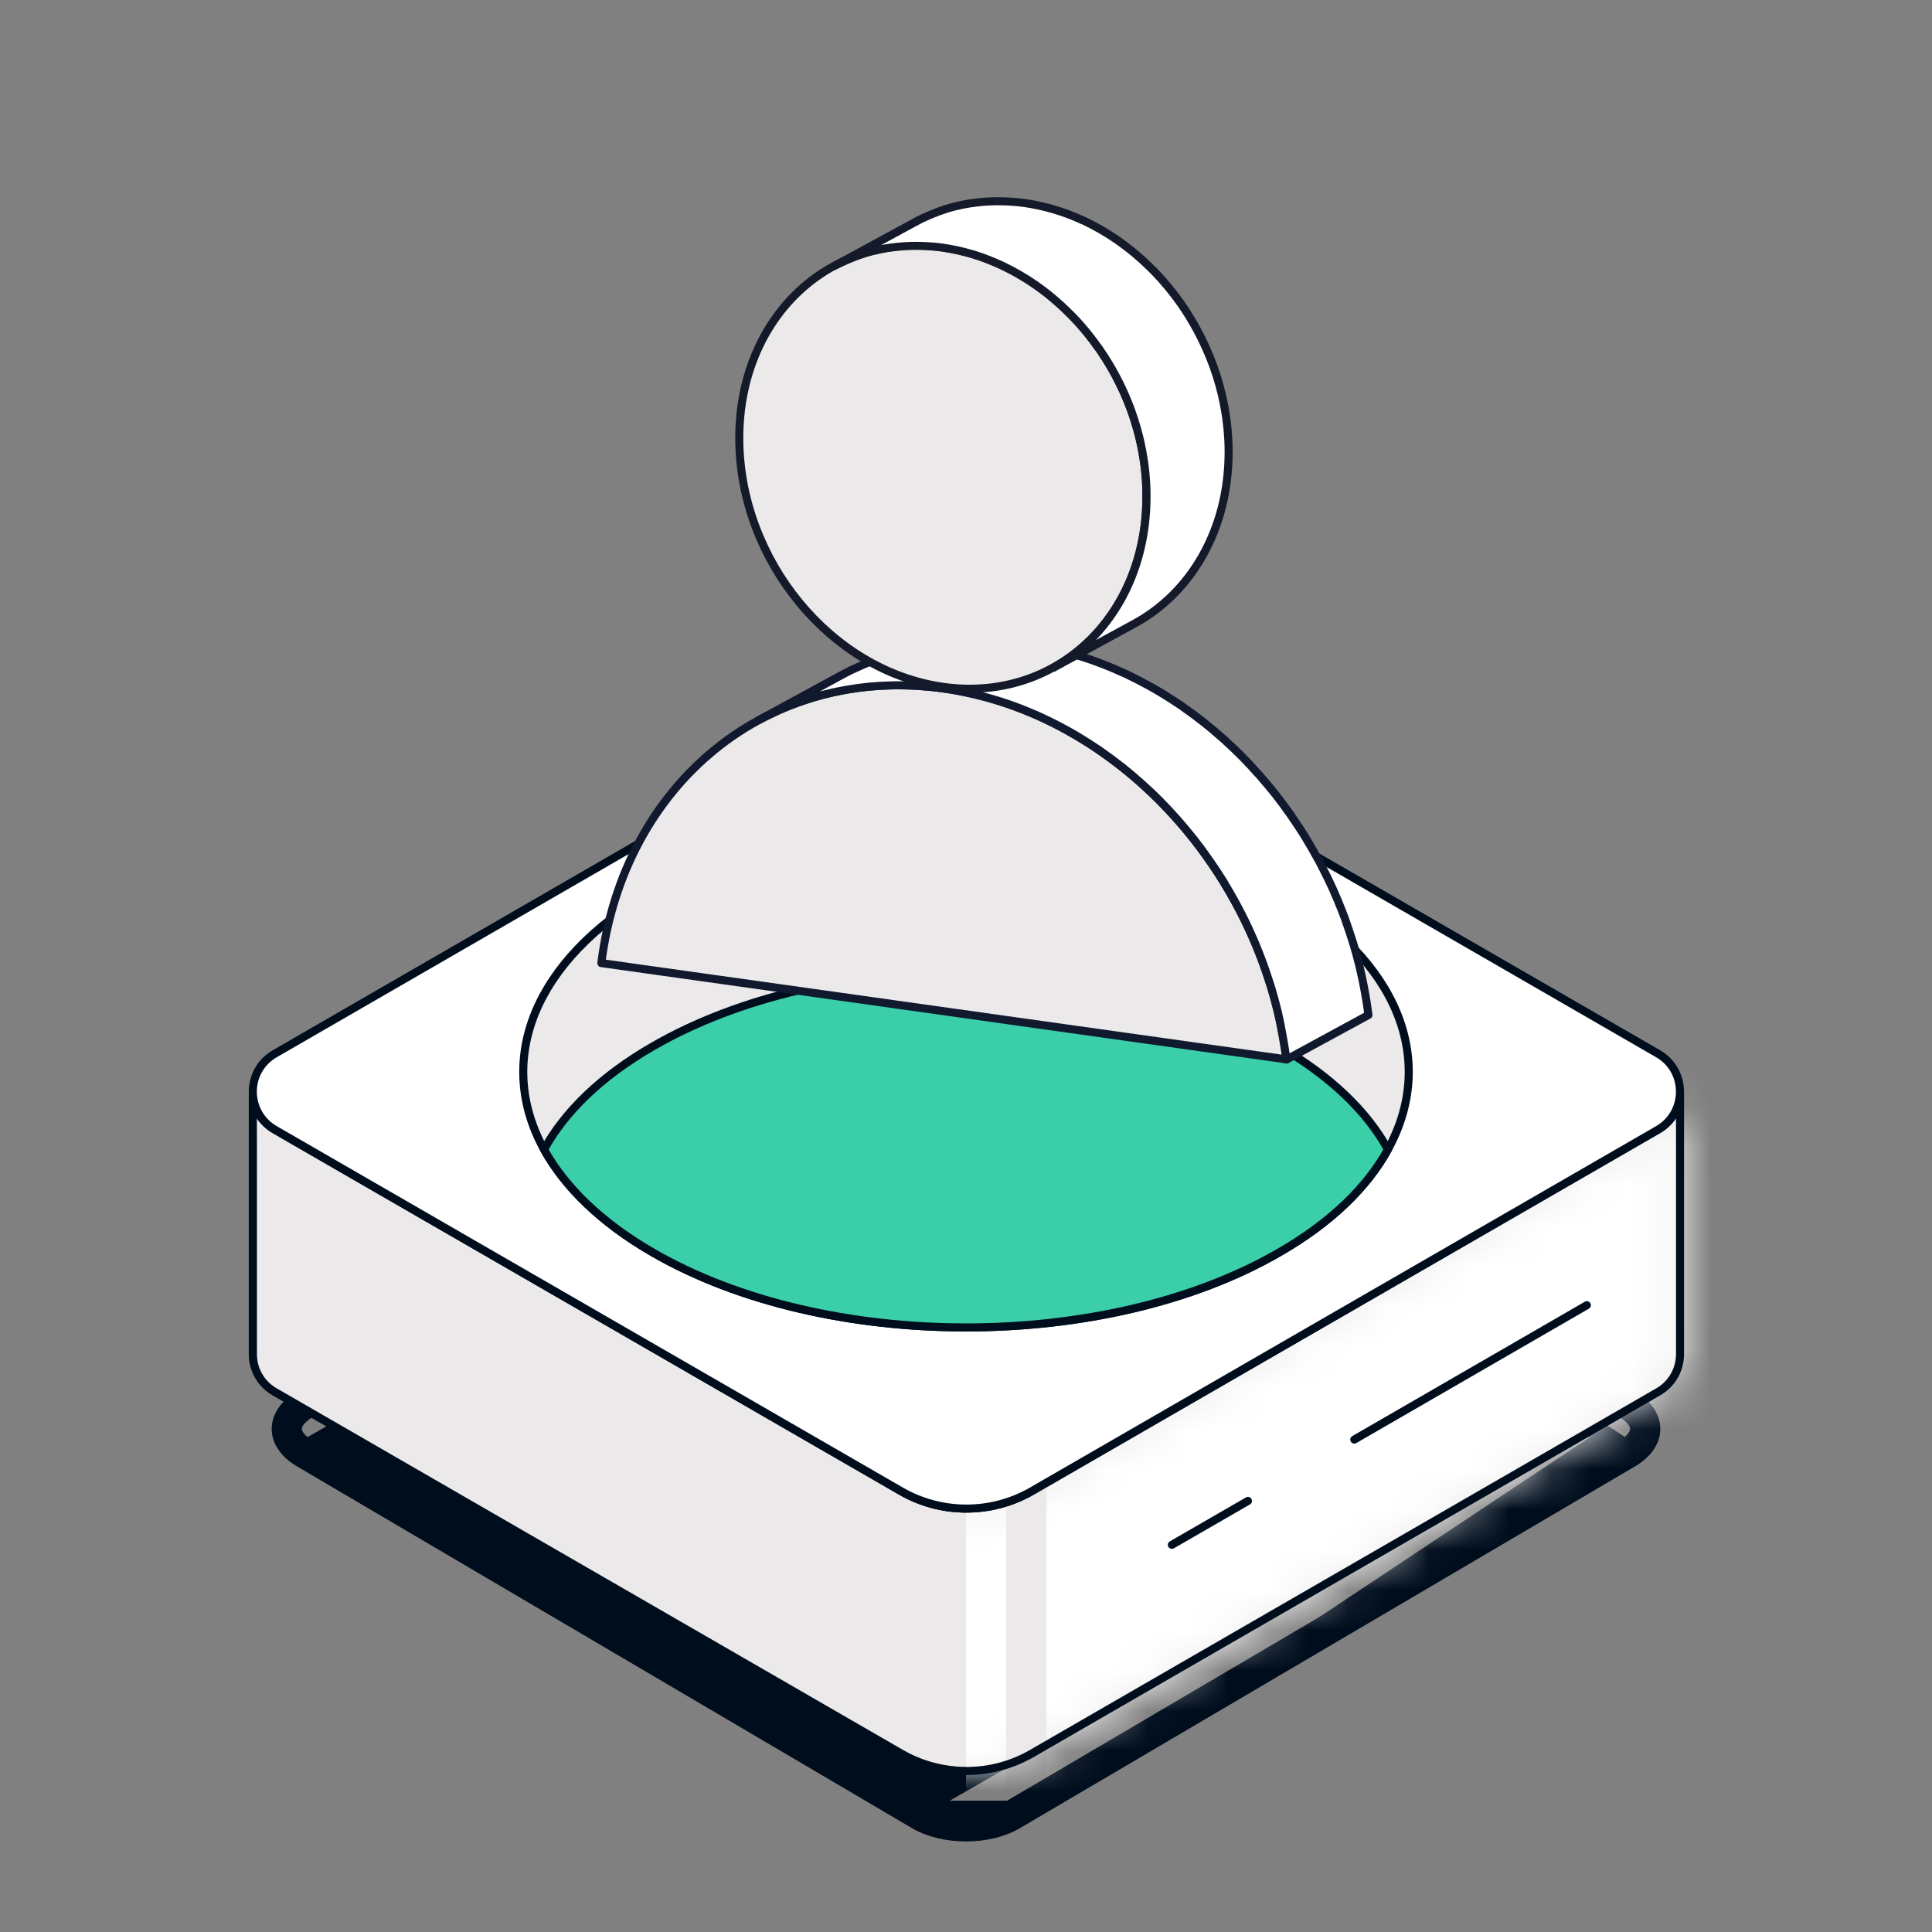 <svg width="48" height="48" viewBox="0 0 48 48" fill="none" xmlns="http://www.w3.org/2000/svg">
<rect x="0" y="0" width="48" height="48" fill="#808080" stroke="none"/>
<path d="M40.686 34.918C40.895 35.091 41 35.296 41 35.5C41 35.759 40.832 36.017 40.497 36.215L25.214 45.204M40.686 34.918H7.313C7.104 35.092 7 35.295 7 35.5C7 35.758 7.168 36.017 7.503 36.215L22.785 45.204M40.686 34.918C40.631 34.871 40.567 34.827 40.497 34.785L40.686 34.918ZM25.214 45.204C24.544 45.599 23.456 45.599 22.785 45.204M25.214 45.204L25.087 44.989M25.214 45.204L40.37 35.999L25.087 44.989C25.087 44.989 25.087 44.989 25.087 44.989M22.785 45.204L22.912 44.989M22.785 45.204L22.912 44.989L22.912 44.989M7.63 35.999C7.63 35.999 7.63 35.999 7.63 35.999C7.341 35.829 7.25 35.64 7.25 35.5C7.25 35.387 7.306 35.249 7.473 35.109L7.474 35.109C7.517 35.072 7.569 35.036 7.629 35.001L7.63 35.001L22.912 26.011C23.2 25.842 23.593 25.75 24 25.75C24.407 25.75 24.8 25.842 25.088 26.011L7.63 35.999ZM7.63 35.999L22.912 44.989M7.63 35.999L22.912 44.989M25.087 44.989C24.799 45.158 24.406 45.25 24 45.25C23.593 45.25 23.2 45.158 22.912 44.989M25.087 44.989L22.912 44.989M40.368 34.999L25.088 26.011L40.37 35.999C40.659 35.829 40.75 35.64 40.75 35.5C40.75 35.388 40.693 35.249 40.526 35.11L40.525 35.109C40.483 35.073 40.431 35.037 40.369 35C40.369 35 40.369 35 40.368 34.999Z" fill="#000D1D" stroke="#000D1D" stroke-width="0.5"/>
<path d="M41.74 27.123V33.64C41.74 34.006 41.559 34.372 41.197 34.581L25.64 43.563C24.632 44.146 23.389 44.146 22.381 43.563L6.824 34.581C6.463 34.372 6.281 34.006 6.281 33.64V27.123C6.281 27.488 6.463 27.854 6.824 28.064L22.381 37.044C23.389 37.626 24.632 37.626 25.64 37.044L41.197 28.064C41.559 27.854 41.738 27.488 41.738 27.123H41.74Z" fill="#EBE9E9" stroke="#000D1D" stroke-width="0.2" stroke-linecap="round" stroke-linejoin="round"/>
<mask id="mask0_575_24048" style="mask-type:alpha" maskUnits="userSpaceOnUse" x="6" y="27" width="36" height="17">
<path d="M41.74 27.123V33.64C41.74 34.006 41.559 34.372 41.197 34.581L25.64 43.563C24.632 44.146 23.389 44.146 22.381 43.563L6.824 34.581C6.463 34.372 6.281 34.006 6.281 33.64V27.123C6.281 27.488 6.463 27.854 6.824 28.064L22.381 37.044C23.389 37.626 24.632 37.626 25.64 37.044L41.197 28.064C41.559 27.854 41.738 27.488 41.738 27.123H41.74Z" fill="#EBE9E9"/>
</mask>
<g mask="url(#mask0_575_24048)">
<rect x="24" y="18" width="23" height="32" fill="white"/>
<rect x="25" y="19" width="1" height="32" fill="#EBE9E9"/>
<path d="M41.74 27.123V33.64C41.74 34.006 41.559 34.372 41.197 34.581L25.64 43.563C24.632 44.146 23.389 44.146 22.381 43.563L6.824 34.581C6.463 34.372 6.281 34.006 6.281 33.64V27.123C6.281 27.488 6.463 27.854 6.824 28.064L22.381 37.044C23.389 37.626 24.632 37.626 25.64 37.044L41.197 28.064C41.559 27.854 41.738 27.488 41.738 27.123H41.74Z" stroke="#000D1D" stroke-width="0.2" stroke-linecap="round" stroke-linejoin="round"/>
</g>
<path d="M41.738 27.122C41.738 27.488 41.559 27.854 41.197 28.064L25.64 37.044C24.632 37.626 23.389 37.626 22.381 37.044L6.824 28.064C6.463 27.854 6.281 27.488 6.281 27.122C6.281 26.757 6.463 26.391 6.824 26.181L22.381 17.199C23.389 16.617 24.632 16.617 25.64 17.199L41.197 26.181C41.559 26.391 41.738 26.757 41.738 27.122Z" fill="white" stroke="#000D1D" stroke-width="0.2" stroke-linecap="round" stroke-linejoin="round"/>
<path d="M33.647 35.766L39.425 32.427" stroke="#000D1D" stroke-width="0.2" stroke-linecap="round" stroke-linejoin="round"/>
<path d="M29.115 38.381L31.005 37.29" stroke="#000D1D" stroke-width="0.2" stroke-linecap="round" stroke-linejoin="round"/>
<path d="M34.483 28.558C33.97 29.493 33.068 30.377 31.776 31.119C27.483 33.6 20.516 33.6 16.222 31.119C14.934 30.377 14.035 29.493 13.516 28.558C12.312 26.364 13.217 23.875 16.222 22.137C20.516 19.657 27.483 19.657 31.776 22.137C34.784 23.875 35.689 26.364 34.483 28.558Z" fill="#EBE9E9" stroke="#000D1D" stroke-width="0.2" stroke-linecap="round" stroke-linejoin="round"/>
<path d="M34.483 28.558C33.97 29.493 33.068 30.377 31.776 31.119C27.483 33.6 20.516 33.6 16.222 31.119C14.934 30.377 14.035 29.493 13.516 28.558C14.032 27.622 14.931 26.738 16.222 25.996C20.516 23.516 27.483 23.516 31.776 25.996C33.065 26.738 33.97 27.622 34.483 28.558Z" fill="#3ACEA9" stroke="#000D1D" stroke-width="0.2" stroke-linecap="round" stroke-linejoin="round"/>
<path d="M23.438 17.105C19.086 16.494 15.497 19.478 14.94 23.928L31.963 26.32C31.388 21.711 27.788 17.716 23.438 17.105Z" fill="#EBE9E9"/>
<path d="M23.438 17.105C19.086 16.494 15.497 19.478 14.94 23.928L31.963 26.32C31.388 21.711 27.788 17.716 23.438 17.105Z" stroke="#11192F" stroke-width="0.2" stroke-miterlimit="10" stroke-linejoin="round"/>
<path d="M31.756 25.186C31.748 25.151 31.741 25.117 31.732 25.082C31.688 24.907 31.641 24.733 31.589 24.56C31.576 24.517 31.563 24.476 31.549 24.434C31.505 24.296 31.459 24.159 31.411 24.022C31.392 23.972 31.375 23.921 31.356 23.87C31.335 23.812 31.312 23.755 31.29 23.699C31.261 23.627 31.234 23.556 31.204 23.484C31.18 23.427 31.155 23.37 31.131 23.313C31.099 23.242 31.068 23.172 31.037 23.104C31.011 23.048 30.985 22.992 30.959 22.937C30.925 22.869 30.892 22.799 30.857 22.73C30.829 22.676 30.802 22.621 30.772 22.567C30.746 22.519 30.72 22.47 30.694 22.422C30.601 22.253 30.507 22.088 30.407 21.925C30.402 21.917 30.398 21.91 30.395 21.902C30.291 21.734 30.182 21.571 30.07 21.409C30.044 21.372 30.017 21.333 29.991 21.296C29.884 21.145 29.775 20.996 29.66 20.851C29.656 20.846 29.653 20.841 29.649 20.838C29.538 20.697 29.422 20.56 29.305 20.424C29.274 20.388 29.243 20.353 29.212 20.319C29.092 20.184 28.969 20.052 28.843 19.924C28.84 19.92 28.836 19.916 28.832 19.911C28.703 19.781 28.569 19.655 28.433 19.532C28.401 19.502 28.367 19.472 28.334 19.442C28.187 19.311 28.038 19.184 27.884 19.062C27.872 19.052 27.86 19.044 27.847 19.034C27.701 18.919 27.553 18.809 27.401 18.703C27.363 18.676 27.324 18.649 27.284 18.621C27.231 18.585 27.178 18.55 27.124 18.515C27.064 18.477 27.004 18.437 26.943 18.4C26.888 18.366 26.835 18.334 26.78 18.3C26.719 18.264 26.657 18.228 26.594 18.192C26.54 18.161 26.484 18.13 26.428 18.1C26.365 18.066 26.302 18.032 26.238 18C26.181 17.971 26.124 17.943 26.067 17.914C25.998 17.881 25.93 17.848 25.86 17.816C25.82 17.797 25.779 17.778 25.739 17.761C25.657 17.725 25.575 17.691 25.491 17.658C25.458 17.644 25.424 17.629 25.389 17.616C25.273 17.572 25.155 17.527 25.037 17.487C25.022 17.482 25.006 17.477 24.991 17.472C24.887 17.437 24.784 17.405 24.679 17.374C24.64 17.363 24.601 17.351 24.561 17.34C24.478 17.316 24.395 17.295 24.312 17.274C24.27 17.263 24.226 17.253 24.183 17.243C24.098 17.223 24.012 17.206 23.927 17.188C23.889 17.181 23.849 17.172 23.81 17.165C23.687 17.141 23.562 17.121 23.438 17.104C23.249 17.077 23.062 17.06 22.876 17.046C22.838 17.044 22.799 17.04 22.761 17.039C22.581 17.029 22.402 17.024 22.225 17.026C22.194 17.026 22.163 17.027 22.132 17.029C21.969 17.032 21.807 17.041 21.646 17.056C21.621 17.059 21.596 17.06 21.571 17.062C21.398 17.08 21.228 17.104 21.06 17.132C21.022 17.138 20.986 17.145 20.949 17.152C20.779 17.183 20.613 17.219 20.447 17.262C20.433 17.265 20.421 17.269 20.407 17.273C20.252 17.314 20.1 17.361 19.949 17.413C19.914 17.425 19.88 17.436 19.846 17.448C19.689 17.504 19.535 17.565 19.384 17.631C19.356 17.644 19.329 17.658 19.3 17.67C19.146 17.74 18.994 17.813 18.846 17.894L20.885 16.785C20.971 16.737 21.057 16.693 21.145 16.65C21.209 16.619 21.275 16.59 21.34 16.561C21.367 16.548 21.395 16.534 21.422 16.523C21.573 16.457 21.727 16.396 21.884 16.34C21.918 16.328 21.952 16.317 21.987 16.305C22.138 16.254 22.29 16.207 22.445 16.166C22.459 16.162 22.472 16.158 22.485 16.155C22.49 16.153 22.495 16.152 22.499 16.151C22.66 16.11 22.823 16.076 22.987 16.045C23.024 16.039 23.061 16.031 23.098 16.025C23.267 15.996 23.437 15.973 23.61 15.955C23.635 15.953 23.66 15.952 23.684 15.949C23.845 15.935 24.007 15.925 24.17 15.923C24.201 15.922 24.231 15.921 24.262 15.921C24.439 15.918 24.617 15.923 24.798 15.933C24.836 15.935 24.875 15.938 24.913 15.941C25.099 15.954 25.286 15.972 25.475 15.998C25.599 16.015 25.724 16.036 25.847 16.059C25.886 16.066 25.926 16.075 25.964 16.082C26.05 16.1 26.135 16.117 26.22 16.137C26.263 16.147 26.305 16.157 26.349 16.168C26.433 16.188 26.516 16.211 26.598 16.234C26.638 16.245 26.678 16.257 26.716 16.268C26.821 16.299 26.924 16.331 27.028 16.366C27.044 16.371 27.059 16.376 27.074 16.381C27.192 16.422 27.309 16.466 27.426 16.511C27.461 16.524 27.495 16.538 27.528 16.552C27.612 16.585 27.694 16.62 27.775 16.657C27.816 16.674 27.856 16.693 27.897 16.711C27.932 16.727 27.967 16.741 28 16.757C28.035 16.773 28.069 16.792 28.104 16.808C28.161 16.837 28.218 16.864 28.275 16.894C28.339 16.927 28.401 16.96 28.463 16.993C28.52 17.024 28.576 17.054 28.631 17.085C28.694 17.12 28.755 17.156 28.816 17.193C28.871 17.226 28.925 17.259 28.98 17.293C29.041 17.33 29.101 17.37 29.161 17.409C29.214 17.443 29.268 17.478 29.32 17.514C29.339 17.528 29.359 17.539 29.379 17.553C29.399 17.567 29.417 17.583 29.437 17.597C29.588 17.702 29.737 17.812 29.882 17.927C29.894 17.936 29.907 17.945 29.919 17.955C30.072 18.077 30.222 18.204 30.369 18.335C30.386 18.35 30.403 18.364 30.42 18.378C30.436 18.393 30.452 18.41 30.468 18.425C30.604 18.548 30.737 18.675 30.867 18.806C30.87 18.809 30.874 18.813 30.878 18.818C31.004 18.946 31.127 19.078 31.246 19.213C31.263 19.23 31.279 19.246 31.295 19.265C31.311 19.282 31.325 19.301 31.341 19.32C31.458 19.454 31.574 19.591 31.685 19.732C31.688 19.737 31.692 19.742 31.696 19.746C31.811 19.891 31.92 20.04 32.027 20.192C32.04 20.21 32.054 20.228 32.067 20.246C32.081 20.265 32.092 20.286 32.106 20.306C32.218 20.468 32.327 20.631 32.431 20.799C32.435 20.807 32.439 20.814 32.443 20.822C32.543 20.985 32.637 21.15 32.729 21.318C32.742 21.341 32.755 21.361 32.767 21.383C32.78 21.409 32.794 21.437 32.808 21.463C32.837 21.518 32.864 21.572 32.892 21.627C32.927 21.696 32.961 21.764 32.995 21.833C33.022 21.889 33.048 21.945 33.074 22.001C33.107 22.07 33.138 22.14 33.168 22.211C33.193 22.267 33.218 22.325 33.241 22.382C33.271 22.453 33.3 22.525 33.328 22.597C33.351 22.654 33.373 22.71 33.394 22.768C33.403 22.79 33.412 22.813 33.42 22.836C33.43 22.864 33.438 22.892 33.448 22.92C33.496 23.055 33.542 23.194 33.586 23.332C33.6 23.374 33.614 23.415 33.626 23.456C33.678 23.629 33.725 23.804 33.769 23.979C33.778 24.014 33.785 24.048 33.793 24.083C33.828 24.23 33.859 24.377 33.887 24.525C33.897 24.575 33.906 24.623 33.915 24.673C33.947 24.853 33.976 25.034 33.999 25.217L31.96 26.326C31.938 26.145 31.908 25.963 31.875 25.782C31.866 25.733 31.857 25.684 31.848 25.634C31.822 25.48 31.791 25.332 31.756 25.186Z" fill="white"/>
<path d="M31.756 25.186C31.748 25.151 31.741 25.117 31.732 25.082C31.688 24.907 31.641 24.733 31.589 24.56C31.576 24.517 31.563 24.476 31.549 24.434C31.505 24.296 31.459 24.159 31.411 24.022C31.392 23.972 31.375 23.921 31.356 23.87C31.335 23.812 31.312 23.755 31.29 23.699C31.261 23.627 31.234 23.556 31.204 23.484C31.18 23.427 31.155 23.37 31.131 23.313C31.099 23.242 31.068 23.172 31.037 23.104C31.011 23.048 30.985 22.992 30.959 22.937C30.925 22.869 30.892 22.799 30.857 22.73C30.829 22.676 30.802 22.621 30.772 22.567C30.746 22.519 30.72 22.47 30.694 22.422C30.601 22.253 30.507 22.088 30.407 21.925C30.402 21.917 30.398 21.91 30.395 21.902C30.291 21.734 30.182 21.571 30.07 21.409C30.044 21.372 30.017 21.333 29.991 21.296C29.884 21.145 29.775 20.996 29.66 20.851C29.656 20.846 29.653 20.841 29.649 20.838C29.538 20.697 29.422 20.56 29.305 20.424C29.274 20.388 29.243 20.353 29.212 20.319C29.092 20.184 28.969 20.052 28.843 19.924C28.84 19.92 28.836 19.916 28.832 19.911C28.703 19.781 28.569 19.655 28.433 19.532C28.401 19.502 28.367 19.472 28.334 19.442C28.187 19.311 28.038 19.184 27.884 19.062C27.872 19.052 27.86 19.044 27.847 19.034C27.701 18.919 27.553 18.809 27.401 18.703C27.363 18.676 27.324 18.649 27.284 18.621C27.231 18.585 27.178 18.55 27.124 18.515C27.064 18.477 27.004 18.437 26.943 18.4C26.888 18.366 26.835 18.334 26.78 18.3C26.719 18.264 26.657 18.228 26.594 18.192C26.54 18.161 26.484 18.13 26.428 18.1C26.365 18.066 26.302 18.032 26.238 18C26.181 17.971 26.124 17.943 26.067 17.914C25.998 17.881 25.93 17.848 25.86 17.816C25.82 17.797 25.779 17.778 25.739 17.761C25.657 17.725 25.575 17.691 25.491 17.658C25.458 17.644 25.424 17.629 25.389 17.616C25.273 17.572 25.155 17.527 25.037 17.487C25.022 17.482 25.006 17.477 24.991 17.472C24.887 17.437 24.784 17.405 24.679 17.374C24.64 17.363 24.601 17.351 24.561 17.34C24.478 17.316 24.395 17.295 24.312 17.274C24.27 17.263 24.226 17.253 24.183 17.243C24.098 17.223 24.012 17.206 23.927 17.188C23.889 17.181 23.849 17.172 23.81 17.165C23.687 17.141 23.562 17.121 23.438 17.104C23.249 17.077 23.062 17.06 22.876 17.046C22.838 17.044 22.799 17.04 22.761 17.039C22.581 17.029 22.402 17.024 22.225 17.026C22.194 17.026 22.163 17.027 22.132 17.029C21.969 17.032 21.807 17.041 21.646 17.056C21.621 17.059 21.596 17.06 21.571 17.062C21.398 17.08 21.228 17.104 21.06 17.132C21.022 17.138 20.986 17.145 20.949 17.152C20.779 17.183 20.613 17.219 20.447 17.262C20.433 17.265 20.421 17.269 20.407 17.273C20.252 17.314 20.1 17.361 19.949 17.413C19.914 17.425 19.88 17.436 19.846 17.448C19.689 17.504 19.535 17.565 19.384 17.631C19.356 17.644 19.329 17.658 19.3 17.67C19.146 17.74 18.994 17.813 18.846 17.894L20.885 16.785C20.971 16.737 21.057 16.693 21.145 16.65C21.209 16.619 21.275 16.59 21.34 16.561C21.367 16.548 21.395 16.534 21.422 16.523C21.573 16.457 21.727 16.396 21.884 16.34C21.918 16.328 21.952 16.317 21.987 16.305C22.138 16.254 22.29 16.207 22.445 16.166C22.459 16.162 22.472 16.158 22.485 16.155C22.49 16.153 22.495 16.152 22.499 16.151C22.66 16.11 22.823 16.076 22.987 16.045C23.024 16.039 23.061 16.031 23.098 16.025C23.267 15.996 23.437 15.973 23.61 15.955C23.635 15.953 23.66 15.952 23.684 15.949C23.845 15.935 24.007 15.925 24.17 15.923C24.201 15.922 24.231 15.921 24.262 15.921C24.439 15.918 24.617 15.923 24.798 15.933C24.836 15.935 24.875 15.938 24.913 15.941C25.099 15.954 25.286 15.972 25.475 15.998C25.599 16.015 25.724 16.036 25.847 16.059C25.886 16.066 25.926 16.075 25.964 16.082C26.05 16.1 26.135 16.117 26.22 16.137C26.263 16.147 26.305 16.157 26.349 16.168C26.433 16.188 26.516 16.211 26.598 16.234C26.638 16.245 26.678 16.257 26.716 16.268C26.821 16.299 26.924 16.331 27.028 16.366C27.044 16.371 27.059 16.376 27.074 16.381C27.192 16.422 27.309 16.466 27.426 16.511C27.461 16.524 27.495 16.538 27.528 16.552C27.612 16.585 27.694 16.62 27.775 16.657C27.816 16.674 27.856 16.693 27.897 16.711C27.932 16.727 27.967 16.741 28 16.757C28.035 16.773 28.069 16.792 28.104 16.808C28.161 16.837 28.218 16.864 28.275 16.894C28.339 16.927 28.401 16.96 28.463 16.993C28.52 17.024 28.576 17.054 28.631 17.085C28.694 17.12 28.755 17.156 28.816 17.193C28.871 17.226 28.925 17.259 28.98 17.293C29.041 17.33 29.101 17.37 29.161 17.409C29.214 17.443 29.268 17.478 29.32 17.514C29.339 17.528 29.359 17.539 29.379 17.553C29.399 17.567 29.417 17.583 29.437 17.597C29.588 17.702 29.737 17.812 29.882 17.927C29.894 17.936 29.907 17.945 29.919 17.955C30.072 18.077 30.222 18.204 30.369 18.335C30.386 18.35 30.403 18.364 30.42 18.378C30.436 18.393 30.452 18.41 30.468 18.425C30.604 18.548 30.737 18.675 30.867 18.806C30.87 18.809 30.874 18.813 30.878 18.818C31.004 18.946 31.127 19.078 31.246 19.213C31.263 19.23 31.279 19.246 31.295 19.265C31.311 19.282 31.325 19.301 31.341 19.32C31.458 19.454 31.574 19.591 31.685 19.732C31.688 19.737 31.692 19.742 31.696 19.746C31.811 19.891 31.92 20.04 32.027 20.192C32.04 20.21 32.054 20.228 32.067 20.246C32.081 20.265 32.092 20.286 32.106 20.306C32.218 20.468 32.327 20.631 32.431 20.799C32.435 20.807 32.439 20.814 32.443 20.822C32.543 20.985 32.637 21.15 32.729 21.318C32.742 21.341 32.755 21.361 32.767 21.383C32.78 21.409 32.794 21.437 32.808 21.463C32.837 21.518 32.864 21.572 32.892 21.627C32.927 21.696 32.961 21.764 32.995 21.833C33.022 21.889 33.048 21.945 33.074 22.001C33.107 22.07 33.138 22.14 33.168 22.211C33.193 22.267 33.218 22.325 33.241 22.382C33.271 22.453 33.3 22.525 33.328 22.597C33.351 22.654 33.373 22.71 33.394 22.768C33.403 22.79 33.412 22.813 33.42 22.836C33.43 22.864 33.438 22.892 33.448 22.92C33.496 23.055 33.542 23.194 33.586 23.332C33.6 23.374 33.614 23.415 33.626 23.456C33.678 23.629 33.725 23.804 33.769 23.979C33.778 24.014 33.785 24.048 33.793 24.083C33.828 24.23 33.859 24.377 33.887 24.525C33.897 24.575 33.906 24.623 33.915 24.673C33.947 24.853 33.976 25.034 33.999 25.217L31.96 26.326C31.938 26.145 31.908 25.963 31.875 25.782C31.866 25.733 31.857 25.684 31.848 25.634C31.822 25.48 31.791 25.332 31.756 25.186Z" stroke="#11192F" stroke-width="0.2" stroke-miterlimit="10" stroke-linejoin="round"/>
<path d="M23.414 6.147C20.621 5.755 18.362 7.882 18.367 10.896C18.373 13.911 20.641 16.673 23.434 17.065C26.228 17.457 28.488 15.332 28.482 12.318C28.477 9.304 26.208 6.541 23.414 6.147Z" fill="#EBE9E9"/>
<path d="M23.414 6.147C20.621 5.755 18.362 7.882 18.367 10.896C18.373 13.911 20.641 16.673 23.434 17.065C26.228 17.457 28.488 15.332 28.482 12.318C28.477 9.304 26.208 6.541 23.414 6.147Z" stroke="#141A2A" stroke-width="0.2" stroke-miterlimit="22.926"/>
<path d="M28.472 11.946C28.468 11.885 28.464 11.823 28.458 11.762C28.454 11.726 28.449 11.69 28.446 11.653C28.439 11.597 28.433 11.541 28.426 11.487C28.421 11.448 28.413 11.409 28.407 11.372C28.398 11.32 28.391 11.266 28.381 11.214C28.373 11.173 28.365 11.133 28.356 11.092C28.346 11.042 28.336 10.992 28.325 10.944C28.315 10.903 28.304 10.861 28.294 10.82C28.281 10.773 28.27 10.725 28.256 10.677C28.245 10.636 28.233 10.595 28.22 10.555C28.206 10.508 28.193 10.461 28.178 10.415C28.164 10.373 28.149 10.334 28.136 10.293C28.121 10.249 28.106 10.204 28.09 10.161C28.042 10.031 27.989 9.904 27.934 9.778C27.923 9.755 27.913 9.73 27.901 9.706C27.845 9.583 27.786 9.462 27.722 9.344C27.71 9.32 27.696 9.296 27.683 9.273C27.639 9.189 27.591 9.108 27.542 9.027C27.527 9.002 27.513 8.979 27.498 8.955C27.437 8.857 27.373 8.761 27.308 8.666C27.294 8.648 27.28 8.629 27.266 8.61C27.215 8.538 27.162 8.467 27.108 8.397C27.088 8.371 27.067 8.345 27.047 8.319C26.991 8.249 26.934 8.179 26.875 8.112C26.862 8.096 26.848 8.08 26.833 8.064C26.761 7.981 26.686 7.902 26.609 7.825C26.59 7.805 26.57 7.786 26.55 7.767C26.491 7.707 26.428 7.649 26.366 7.592C26.343 7.571 26.32 7.549 26.296 7.529C26.21 7.452 26.122 7.378 26.032 7.305C26.025 7.299 26.016 7.293 26.009 7.287C25.925 7.221 25.839 7.158 25.753 7.097C25.731 7.081 25.709 7.066 25.685 7.05C25.57 6.973 25.455 6.898 25.336 6.83C25.318 6.818 25.298 6.807 25.279 6.797C25.156 6.728 25.031 6.662 24.903 6.601C24.889 6.594 24.874 6.588 24.861 6.582C24.77 6.54 24.676 6.501 24.583 6.464C24.556 6.452 24.528 6.442 24.502 6.431C24.395 6.391 24.288 6.353 24.178 6.32C24.17 6.318 24.16 6.315 24.151 6.313C24.05 6.283 23.947 6.257 23.845 6.232C23.815 6.226 23.786 6.22 23.758 6.213C23.645 6.19 23.532 6.168 23.418 6.152C23.277 6.132 23.137 6.121 22.999 6.114C22.956 6.111 22.912 6.111 22.87 6.11C22.775 6.107 22.68 6.107 22.587 6.111C22.538 6.114 22.491 6.116 22.444 6.119C22.353 6.125 22.263 6.135 22.175 6.146C22.131 6.152 22.088 6.157 22.045 6.163C21.936 6.181 21.828 6.203 21.722 6.229C21.703 6.234 21.683 6.237 21.663 6.242C21.536 6.274 21.413 6.314 21.291 6.359C21.256 6.371 21.221 6.386 21.186 6.4C21.099 6.434 21.013 6.471 20.93 6.51C20.858 6.543 20.787 6.577 20.717 6.614L22.758 5.505C22.809 5.477 22.86 5.45 22.912 5.425C22.931 5.415 22.951 5.409 22.971 5.4C23.054 5.36 23.14 5.324 23.227 5.291C23.262 5.277 23.296 5.262 23.332 5.25C23.454 5.206 23.577 5.166 23.704 5.134C23.706 5.132 23.709 5.132 23.711 5.131C23.728 5.128 23.745 5.125 23.761 5.121C23.867 5.095 23.975 5.073 24.085 5.055C24.127 5.049 24.171 5.043 24.213 5.038C24.303 5.025 24.392 5.017 24.483 5.01C24.531 5.007 24.578 5.004 24.627 5.003C24.72 4.999 24.815 4.999 24.909 5.002C24.953 5.003 24.995 5.003 25.039 5.005C25.177 5.013 25.317 5.024 25.457 5.044C25.572 5.06 25.685 5.081 25.797 5.105C25.827 5.111 25.856 5.118 25.884 5.125C25.988 5.149 26.09 5.175 26.192 5.206C26.201 5.208 26.21 5.211 26.219 5.213C26.329 5.247 26.436 5.284 26.543 5.324C26.57 5.334 26.598 5.345 26.624 5.355C26.717 5.393 26.809 5.431 26.902 5.474C26.913 5.479 26.924 5.482 26.935 5.487C26.938 5.489 26.941 5.491 26.944 5.492C27.071 5.552 27.197 5.619 27.32 5.689C27.339 5.7 27.359 5.71 27.377 5.721C27.497 5.79 27.613 5.865 27.726 5.942C27.736 5.948 27.746 5.954 27.756 5.962C27.768 5.97 27.781 5.98 27.793 5.989C27.88 6.05 27.965 6.114 28.05 6.18C28.057 6.186 28.066 6.191 28.073 6.197C28.163 6.269 28.251 6.344 28.337 6.421C28.347 6.43 28.357 6.437 28.367 6.446C28.381 6.459 28.393 6.471 28.407 6.483C28.469 6.541 28.53 6.599 28.591 6.659C28.611 6.678 28.631 6.698 28.65 6.716C28.726 6.795 28.802 6.874 28.874 6.955C28.878 6.959 28.881 6.963 28.884 6.967C28.895 6.979 28.905 6.992 28.916 7.005C28.975 7.072 29.032 7.141 29.088 7.211C29.109 7.237 29.129 7.263 29.15 7.289C29.205 7.359 29.257 7.43 29.308 7.502C29.319 7.516 29.33 7.531 29.34 7.544C29.343 7.549 29.346 7.553 29.348 7.558C29.414 7.653 29.478 7.749 29.539 7.847C29.554 7.872 29.567 7.896 29.582 7.92C29.631 8.001 29.678 8.082 29.723 8.166C29.732 8.182 29.742 8.197 29.75 8.214C29.754 8.222 29.758 8.229 29.762 8.237C29.825 8.355 29.885 8.477 29.941 8.599C29.952 8.623 29.962 8.648 29.973 8.671C30.029 8.797 30.082 8.924 30.129 9.054C30.13 9.057 30.133 9.061 30.134 9.065C30.149 9.106 30.163 9.147 30.176 9.187C30.19 9.227 30.205 9.266 30.218 9.308C30.232 9.355 30.246 9.402 30.261 9.45C30.273 9.491 30.286 9.53 30.297 9.572C30.311 9.62 30.322 9.669 30.334 9.717C30.345 9.757 30.356 9.797 30.364 9.838C30.376 9.889 30.386 9.94 30.397 9.991C30.404 10.03 30.414 10.07 30.42 10.108C30.43 10.161 30.438 10.213 30.447 10.265C30.453 10.304 30.46 10.342 30.465 10.381C30.473 10.436 30.479 10.491 30.485 10.545C30.489 10.583 30.494 10.62 30.498 10.657C30.504 10.718 30.508 10.781 30.511 10.842C30.514 10.873 30.516 10.904 30.518 10.935C30.523 11.028 30.524 11.122 30.525 11.215C30.529 13.156 29.592 14.729 28.18 15.497L26.14 16.607C27.553 15.838 28.489 14.266 28.485 12.325C28.485 12.231 28.483 12.138 28.478 12.044C28.477 12.007 28.473 11.977 28.472 11.946Z" fill="white"/>
<path d="M28.472 11.946C28.468 11.885 28.464 11.823 28.458 11.762C28.454 11.726 28.449 11.69 28.446 11.653C28.439 11.597 28.433 11.541 28.426 11.487C28.421 11.448 28.413 11.409 28.407 11.372C28.398 11.32 28.391 11.266 28.381 11.214C28.373 11.173 28.365 11.133 28.356 11.092C28.346 11.042 28.336 10.992 28.325 10.944C28.315 10.903 28.304 10.861 28.294 10.82C28.281 10.773 28.27 10.725 28.256 10.677C28.245 10.636 28.233 10.595 28.22 10.555C28.206 10.508 28.193 10.461 28.178 10.415C28.164 10.373 28.149 10.334 28.136 10.293C28.121 10.249 28.106 10.204 28.09 10.161C28.042 10.031 27.989 9.904 27.934 9.778C27.923 9.755 27.913 9.73 27.901 9.706C27.845 9.583 27.786 9.462 27.722 9.344C27.71 9.32 27.696 9.296 27.683 9.273C27.639 9.189 27.591 9.108 27.542 9.027C27.527 9.002 27.513 8.979 27.498 8.955C27.437 8.857 27.373 8.761 27.308 8.666C27.294 8.648 27.28 8.629 27.266 8.61C27.215 8.538 27.162 8.467 27.108 8.397C27.088 8.371 27.067 8.345 27.047 8.319C26.991 8.249 26.934 8.179 26.875 8.112C26.862 8.096 26.848 8.08 26.833 8.064C26.761 7.981 26.686 7.902 26.609 7.825C26.59 7.805 26.57 7.786 26.55 7.767C26.491 7.707 26.428 7.649 26.366 7.592C26.343 7.571 26.32 7.549 26.296 7.529C26.21 7.452 26.122 7.378 26.032 7.305C26.025 7.299 26.016 7.293 26.009 7.287C25.925 7.221 25.839 7.158 25.753 7.097C25.731 7.081 25.709 7.066 25.685 7.05C25.57 6.973 25.455 6.898 25.336 6.83C25.318 6.818 25.298 6.807 25.279 6.797C25.156 6.728 25.031 6.662 24.903 6.601C24.889 6.594 24.874 6.588 24.861 6.582C24.77 6.54 24.676 6.501 24.583 6.464C24.556 6.452 24.528 6.442 24.502 6.431C24.395 6.391 24.288 6.353 24.178 6.32C24.17 6.318 24.16 6.315 24.151 6.313C24.05 6.283 23.947 6.257 23.845 6.232C23.815 6.226 23.786 6.22 23.758 6.213C23.645 6.19 23.532 6.168 23.418 6.152C23.277 6.132 23.137 6.121 22.999 6.114C22.956 6.111 22.912 6.111 22.87 6.11C22.775 6.107 22.68 6.107 22.587 6.111C22.538 6.114 22.491 6.116 22.444 6.119C22.353 6.125 22.263 6.135 22.175 6.146C22.131 6.152 22.088 6.157 22.045 6.163C21.936 6.181 21.828 6.203 21.722 6.229C21.703 6.234 21.683 6.237 21.663 6.242C21.536 6.274 21.413 6.314 21.291 6.359C21.256 6.371 21.221 6.386 21.186 6.4C21.099 6.434 21.013 6.471 20.93 6.51C20.858 6.543 20.787 6.577 20.717 6.614L22.758 5.505C22.809 5.477 22.86 5.45 22.912 5.425C22.931 5.415 22.951 5.409 22.971 5.4C23.054 5.36 23.14 5.324 23.227 5.291C23.262 5.277 23.296 5.262 23.332 5.25C23.454 5.206 23.577 5.166 23.704 5.134C23.706 5.132 23.709 5.132 23.711 5.131C23.728 5.128 23.745 5.125 23.761 5.121C23.867 5.095 23.975 5.073 24.085 5.055C24.127 5.049 24.171 5.043 24.213 5.038C24.303 5.025 24.392 5.017 24.483 5.01C24.531 5.007 24.578 5.004 24.627 5.003C24.72 4.999 24.815 4.999 24.909 5.002C24.953 5.003 24.995 5.003 25.039 5.005C25.177 5.013 25.317 5.024 25.457 5.044C25.572 5.06 25.685 5.081 25.797 5.105C25.827 5.111 25.856 5.118 25.884 5.125C25.988 5.149 26.09 5.175 26.192 5.206C26.201 5.208 26.21 5.211 26.219 5.213C26.329 5.247 26.436 5.284 26.543 5.324C26.57 5.334 26.598 5.345 26.624 5.355C26.717 5.393 26.809 5.431 26.902 5.474C26.913 5.479 26.924 5.482 26.935 5.487C26.938 5.489 26.941 5.491 26.944 5.492C27.071 5.552 27.197 5.619 27.32 5.689C27.339 5.7 27.359 5.71 27.377 5.721C27.497 5.79 27.613 5.865 27.726 5.942C27.736 5.948 27.746 5.954 27.756 5.962C27.768 5.97 27.781 5.98 27.793 5.989C27.88 6.05 27.965 6.114 28.05 6.18C28.057 6.186 28.066 6.191 28.073 6.197C28.163 6.269 28.251 6.344 28.337 6.421C28.347 6.43 28.357 6.437 28.367 6.446C28.381 6.459 28.393 6.471 28.407 6.483C28.469 6.541 28.53 6.599 28.591 6.659C28.611 6.678 28.631 6.698 28.65 6.716C28.726 6.795 28.802 6.874 28.874 6.955C28.878 6.959 28.881 6.963 28.884 6.967C28.895 6.979 28.905 6.992 28.916 7.005C28.975 7.072 29.032 7.141 29.088 7.211C29.109 7.237 29.129 7.263 29.15 7.289C29.205 7.359 29.257 7.43 29.308 7.502C29.319 7.516 29.33 7.531 29.34 7.544C29.343 7.549 29.346 7.553 29.348 7.558C29.414 7.653 29.478 7.749 29.539 7.847C29.554 7.872 29.567 7.896 29.582 7.92C29.631 8.001 29.678 8.082 29.723 8.166C29.732 8.182 29.742 8.197 29.75 8.214C29.754 8.222 29.758 8.229 29.762 8.237C29.825 8.355 29.885 8.477 29.941 8.599C29.952 8.623 29.962 8.648 29.973 8.671C30.029 8.797 30.082 8.924 30.129 9.054C30.13 9.057 30.133 9.061 30.134 9.065C30.149 9.106 30.163 9.147 30.176 9.187C30.19 9.227 30.205 9.266 30.218 9.308C30.232 9.355 30.246 9.402 30.261 9.45C30.273 9.491 30.286 9.53 30.297 9.572C30.311 9.62 30.322 9.669 30.334 9.717C30.345 9.757 30.356 9.797 30.364 9.838C30.376 9.889 30.386 9.94 30.397 9.991C30.404 10.03 30.414 10.07 30.42 10.108C30.43 10.161 30.438 10.213 30.447 10.265C30.453 10.304 30.46 10.342 30.465 10.381C30.473 10.436 30.479 10.491 30.485 10.545C30.489 10.583 30.494 10.62 30.498 10.657C30.504 10.718 30.508 10.781 30.511 10.842C30.514 10.873 30.516 10.904 30.518 10.935C30.523 11.028 30.524 11.122 30.525 11.215C30.529 13.156 29.592 14.729 28.18 15.497L26.14 16.607C27.553 15.838 28.489 14.266 28.485 12.325C28.485 12.231 28.483 12.138 28.478 12.044C28.477 12.007 28.473 11.977 28.472 11.946Z" stroke="#141A2A" stroke-width="0.2" stroke-miterlimit="10"/>
</svg>
